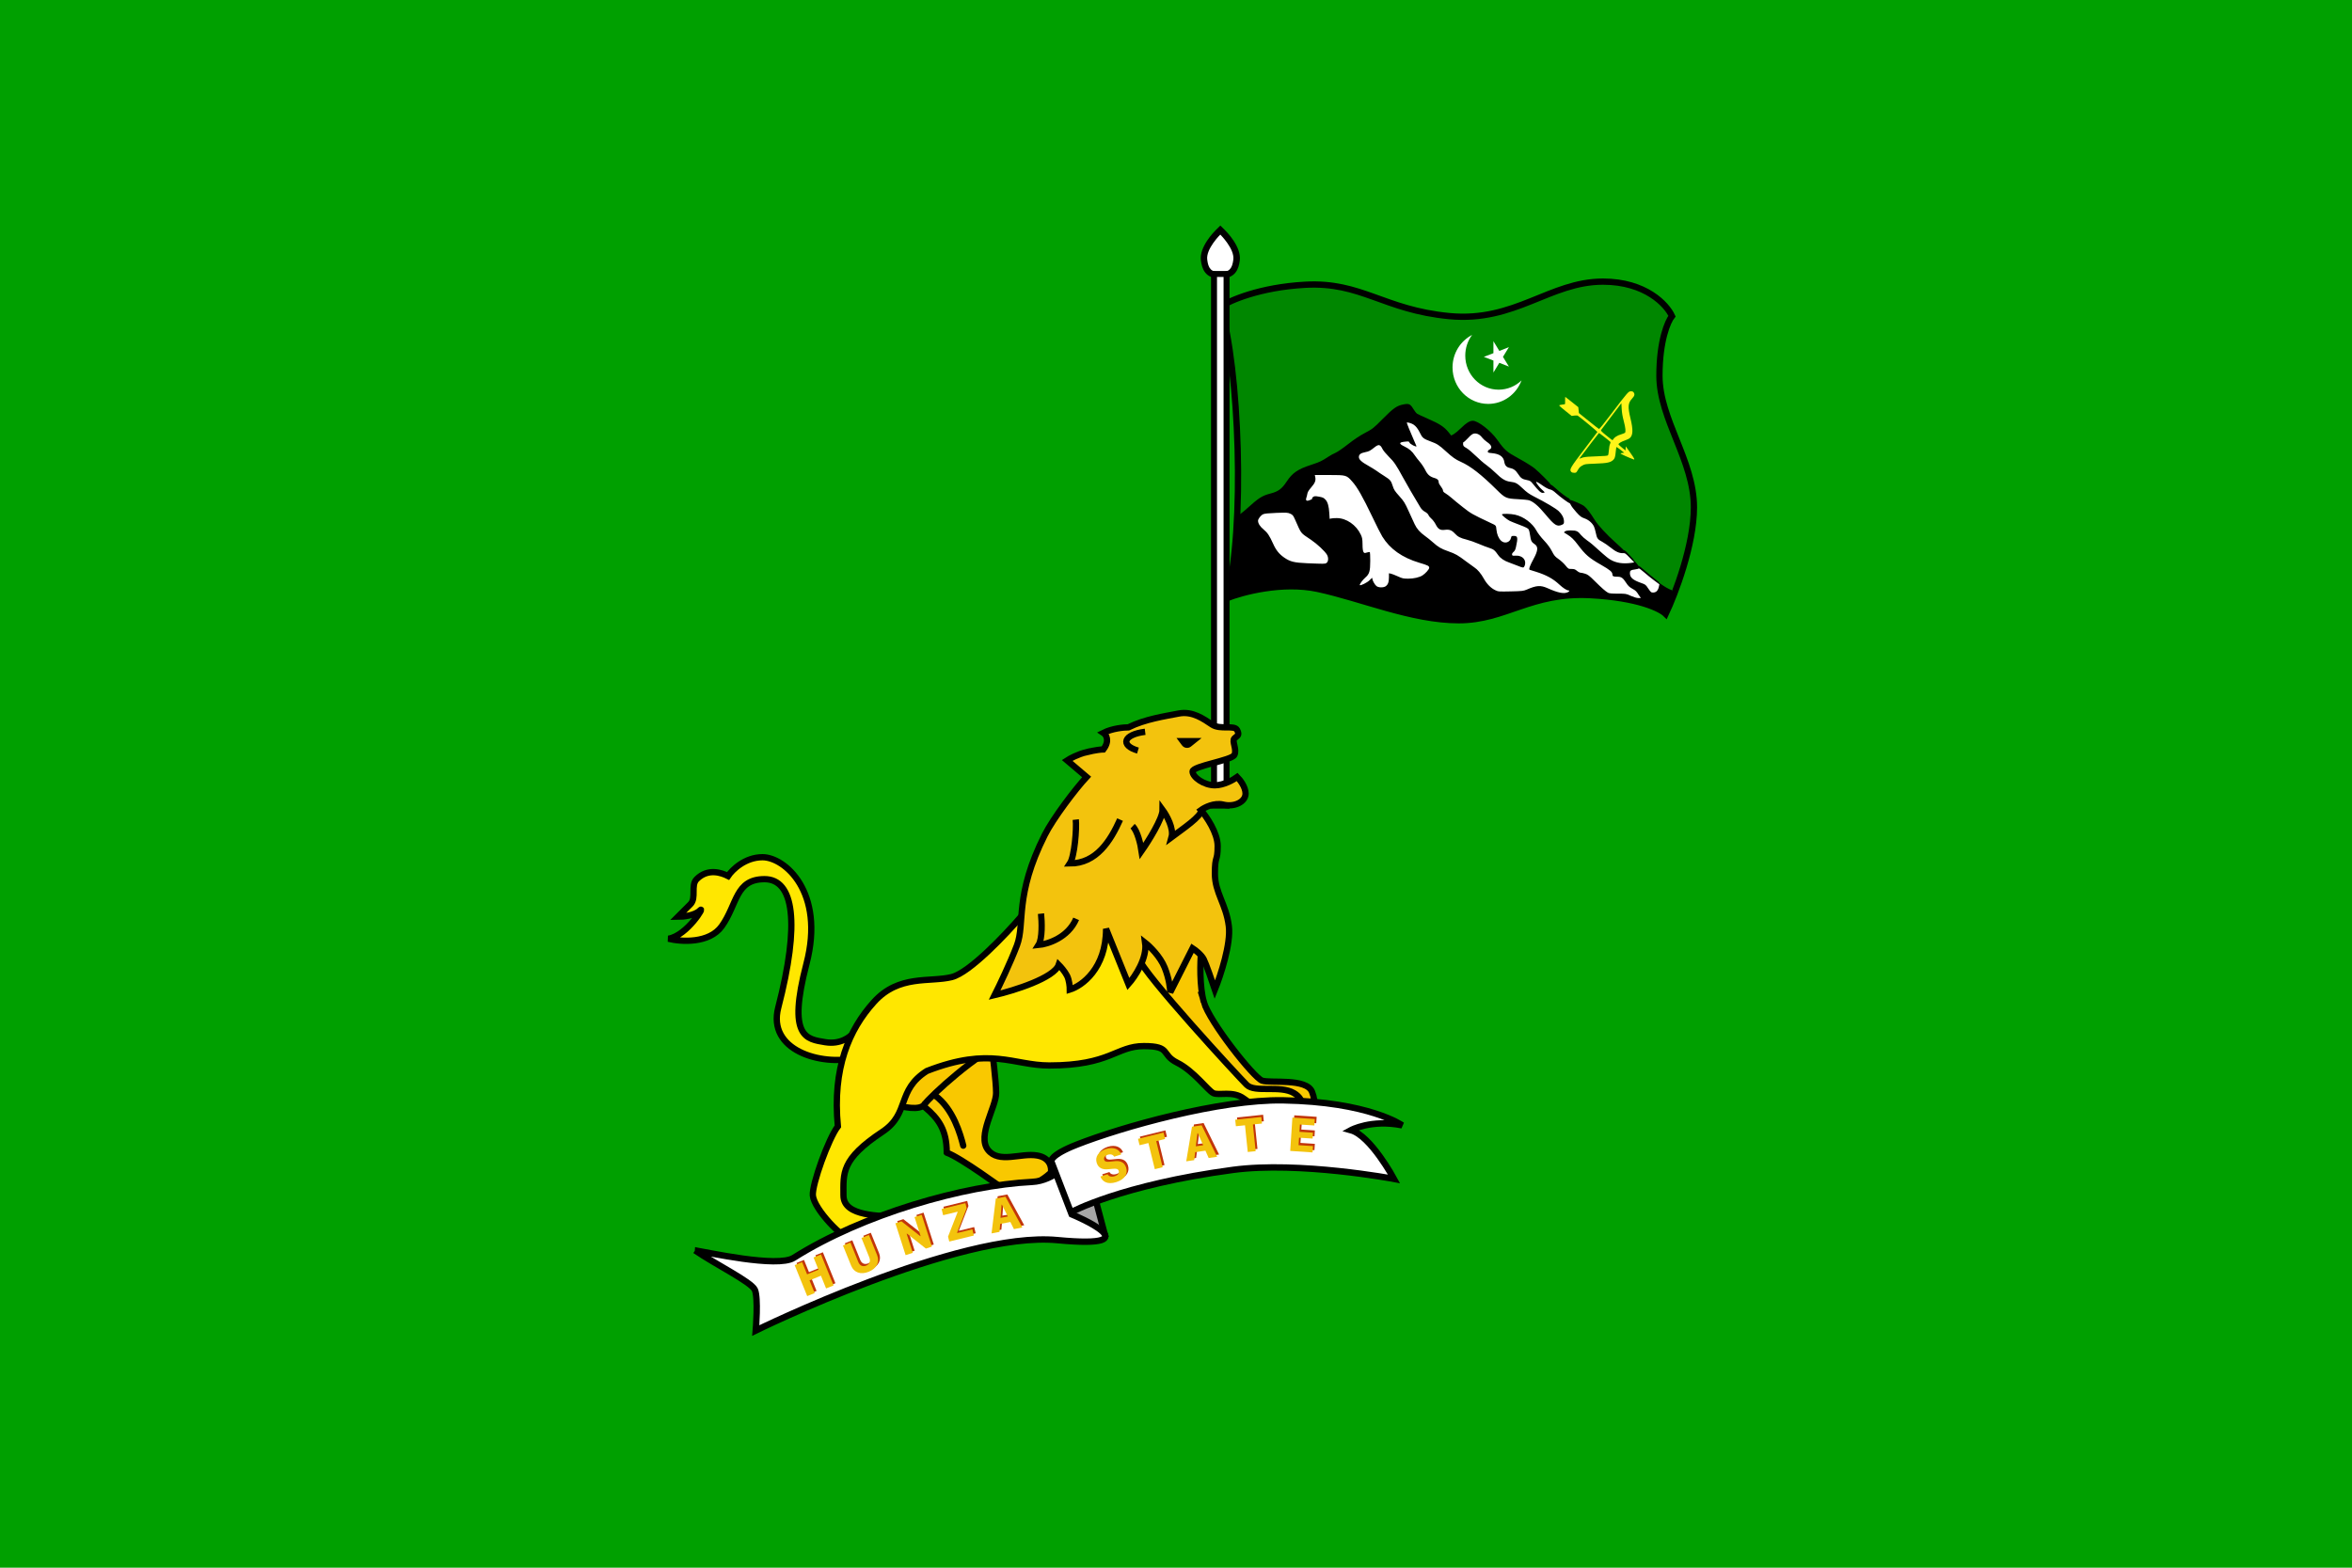 <?xml version="1.0" encoding="UTF-8"?><svg id="a" xmlns="http://www.w3.org/2000/svg" width="375" height="250" viewBox="0 0 375 250"><rect width="375" height="250" fill="#00a000"/><path d="M195.58,95.41c3-11,2-37-1-46.5,1.5-1,6.3-3.1,13.5-3.5,9-.5,12.5,4,23,5s16-5.5,24.5-5.5c6.8,0,10.17,3.67,11,5.5-.67,.83-2,3.9-2,9.5,0,7,5.5,13.5,5.5,21,0,6-3,13.83-4.5,17-.83-.83-4.4-2.6-12-3-9.5-.5-13.5,4-21,4s-15.5-3.5-22.5-5c-5.6-1.2-12,.5-14.5,1.5h0Z" fill="#008700" stroke="#000"/><g><path d="M194.56,43.92c-1.89,0-2.41-.98-2.59-2.45-.25-1.92,1.98-4.18,2.23-4.43l.36-.35,.36,.35c.26,.25,2.49,2.5,2.23,4.43-.18,1.47-.7,2.44-2.59,2.44h0Z" fill="#fff"/><path d="M194.56,37.41s2.31,2.27,2.08,4c-.18,1.4-.61,2-2.08,2s-1.91-.6-2.08-2c-.23-1.73,2.08-4,2.08-4m0-1.43l-.71,.7c-.27,.27-2.67,2.69-2.38,4.86,.17,1.34,.68,2.89,3.1,2.89s2.93-1.55,3.1-2.89c.29-2.17-2.11-4.59-2.38-4.86l-.71-.7h-.02Z"/></g><path d="M195.56,43.69h-2v84.78h2V43.69Z" fill="#fff" stroke="#000" stroke-width=".95"/><path d="M131.58,166.2c2.4,.4,4-.83,4.5-1.5l.5,4c-5.83,1.33-14.25-1.26-12.5-8,3.5-13.5,2.5-20.5-2.18-20.5s-4.32,4-6.82,7.5c-2,2.8-6.5,2.5-8.5,2,3-.5,6-5.5,5-4.5-.8,.8-2.67,1-3.5,1l2-2c1-1,0-3,1-4,1.81-1.81,4-1,5-.5,.67-1,2.7-3,5.5-3,3.5,0,10,5.5,7,17-3.07,11.78,0,12,3,12.5Z" fill="#ffe700" stroke="#000"/><path d="M150.95,183.81c0-3.62-1.31-5.43-3.49-7.25l-.87-2.26,11.36-8.6c.29,2.11,.87,6.79,.87,8.6,0,2.26-3.06,6.79-1.31,9.06,1.75,2.26,5.24,.45,7.86,.91,2.1,.36,2.33,1.96,2.18,2.72,0,0-.87,.91-2.62,1.81-1.75,.91-4.8,.91-4.8,.91,0,0-6.99-5.13-9.17-5.89h0Z" fill="#f9c800" stroke="#000"/><path d="M147.38,176.13c-.7,1.02-3.49,.42-4.8,0l3.06-11.44c6.11,.14,17.55,.68,14.41,1.7-3.93,1.27-11.79,8.47-12.66,9.74h0Z" fill="#f9c800" stroke="#000"/><path d="M191.94,159.8c-.71-2.5-.59-6.41-.44-8.05l-4.86-8.05-11.06,4.03,13.71,19.68,13.71,9.84,6.19,.45c.29-.45,.71-1.79,0-3.58-.88-2.24-6.63-1.34-7.96-1.79s-8.4-9.4-9.29-12.53h0Z" fill="#f9c800" stroke="#000"/><path d="M151.76,155.81c2.84-.71,8.57-6.76,11.09-9.7,1.48-1.47,5.5-4.41,9.76-4.41,5.32,0,7.98,8.38,8.87,11.02,.89,2.65,15.96,18.96,17.29,20.28s5.32,0,7.54,1.32c1.77,1.06,1.33,2.5,.89,3.09l-4.88,.44c-.74-.44-2.57-1.59-3.99-2.65-1.77-1.32-3.99-.44-4.88-.88s-3.1-3.53-5.76-4.85-.89-2.65-5.32-2.65-5.31,3.09-15.08,3.09c-5.76,0-9.31-3.09-19.51,.88-4.88,3.09-2.66,6.76-7.09,9.7-6.65,4.41-6.21,6.61-6.21,10.14s6.21,3.09,7.98,3.53c1.42,.35,.89,2.5,.44,3.53h-7.09c-1.33,0-6.02-4.85-6.21-7.05-.15-1.76,2.51-9.11,3.99-11.02-.89-9.26,1.77-15.43,5.76-19.84,3.99-4.41,8.87-3.09,12.42-3.97h0Z" fill="#ffe700" stroke="#000"/><path d="M173.25,119.95c1.42-.35,2.37-.44,2.67-.44,1.07-1.41,.44-2.35,0-2.64,1.42-.71,3.26-.88,4-.88,2.67-1.32,5.78-1.76,8-2.2s4,.88,5.33,1.76c1.33,.88,3.56,0,4,.88s0,.88-.44,1.32,.44,1.76,0,2.64-6.67,1.76-6.67,2.64,1.78,2.2,3.56,2.2c1.42,0,2.96-.88,3.56-1.32,.44,.44,1.33,1.59,1.33,2.64,0,1.32-1.78,2.2-3.56,1.76-1.42-.35-2.96,.44-3.56,.88,.89,1.03,2.67,3.61,2.67,5.72,0,2.64-.44,1.32-.44,4.4s1.78,4.84,2.22,8.37c.36,2.82-1.33,7.93-2.22,10.13-.44-1.32-1.42-4.14-1.78-4.84-.36-.71-1.33-1.47-1.78-1.76l-3.56,7.04c0-.59-.18-2.2-.89-3.96-.71-1.76-2.37-3.38-3.11-3.96,.36,2.47-1.63,5.43-2.67,6.6l-3.56-8.81c0,6.34-3.85,9.1-5.78,9.69,0-.44-.09-1.5-.44-2.2-.36-.71-1.04-1.47-1.33-1.76-.71,2.11-7.11,4.11-10.22,4.84,.74-1.47,2.49-5.11,3.56-7.93,1.33-3.52-.44-7.93,4.44-17.61,1.36-2.69,4.89-7.34,6.67-9.25l-3.11-2.64c.44-.29,1.69-.97,3.11-1.32h0Z" fill="#f3c30d" stroke="#000"/><path d="M188.46,118.87l-.88-1.18h4l-1.69,1.36c-.44,.35-1.09,.27-1.42-.18h0Z"/><path d="M165.98,145.7c.13,1.25,.24,4-.4,5,1.47-.14,4.72-1.17,6-4.17" fill="none" stroke="#000"/><path d="M182.58,116.7c-3.46,.43-4.04,2.14-1.15,3" fill="none" stroke="#000"/><path d="M171.52,130.7c.16,1.4-.19,5.88-.94,7,4.24,0,6.49-3.64,8-7" fill="none" stroke="#000"/><path d="M180.58,131.76c.77,.7,1.28,2.92,1.43,3.94,1.12-1.6,3.35-5.16,3.35-6.56,.64,.87,1.82,2.97,1.43,4.37,1.75-1.31,4.78-3.32,4.78-4.37" fill="none" stroke="#000"/><path d="M149.08,174.7c2.91,2.13,4.05,6.22,4.5,8" fill="none" stroke="#000" stroke-linecap="round" stroke-linejoin="round"/><path d="M266.58,94.13l-.43-.18c-.24-.1-.69-.37-1.02-.59-.32-.23-.6-.41-.62-.41l.02-.1-.83-.65c-.46-.36-1.19-.97-1.63-1.36s-.82-.67-.85-.62l-.02,.02c0-.07-.14-.27-.34-.49l-.42-.46-.52,.03h.1l.46-.07-.72-.78c-.56-.6-.71-.74-.95-.76,0,0,.02-.02,.02-.03,0-.02-.58-.56-1.28-1.19-1.41-1.26-2.75-2.72-3.26-3.53-.72-1.16-1.31-1.94-1.71-2.25-.38-.3-2.08-1.02-2.24-.97-.07-.16-.16-.28-.2-.28-.16,0-1.51-1.02-2.12-1.6-.37-.35-.63-.54-.87-.62,.02,0,.04,0,.05-.02,.07-.07-1.83-1.97-2.54-2.54-.42-.34-1.55-1.04-2.51-1.56-1.93-1.05-2.24-1.32-3.43-2.99-1.03-1.45-3.07-3.04-3.9-3.03-.49,0-1.05,.35-1.86,1.15-.42,.42-.95,.85-1.17,.98l-.41,.22-.48-.59c-.66-.8-1.42-1.3-3.19-2.06-.82-.36-1.61-.73-1.76-.82-.14-.09-.42-.44-.61-.77-.34-.58-.57-.79-1.02-.79-.15,0-.33,.03-.54,.07-1.06,.2-1.61,.58-3.31,2.3-1.51,1.53-1.59,1.58-2.84,2.25-.87,.46-1.75,1.05-2.73,1.82-.8,.63-1.67,1.22-1.93,1.33-.27,.1-.79,.39-1.16,.63-1.06,.7-1.39,.86-2.77,1.31-2.12,.69-2.98,1.28-3.89,2.66-.77,1.17-1.34,1.59-2.58,1.91-1.33,.34-1.89,.7-3.82,2.45-.49,.45-1.15,.95-1.51,1.15-.23,5.16-.77,9.83-1.67,13.14,2.5-1,8.9-2.7,14.5-1.5,7,1.5,15,5,22.5,5s11.5-4.5,21-4c7.6,.4,11.17,2.17,12,3,.17-.35,.35-.77,.55-1.22l.45-1.41v-1.17h0Zm-15.35-13.21c-.13-.14-.25-.3-.36-.44,.1,.12,.2,.24,.34,.41,.16,.19,.29,.33,.4,.45-.11-.11-.23-.25-.38-.42h0Zm2.03,4.87c.22,.17,.45,.36,.75,.62-.25-.22-.52-.44-.75-.62Zm1.09,.94c.26,.24,.59,.54,.98,.91-.28-.26-.59-.55-.98-.91Zm3.45,2.5c-.43-.12-.74-.24-1.12-.48,.61,.38,1.31,.58,2.12,.62-.39,0-.67-.04-1-.13h0Zm2.82,1.11c-.08,0-.15,.02-.21,.03l.18-.03c.11-.02,.21-.03,.31-.05-.09,.02-.18,.04-.28,.05h0Zm.55,4.76h0Zm2.18-.97c.25,.06,.54-.02,.74-.19-.2,.18-.46,.27-.74,.19Zm.79-.25c.1-.11,.2-.29,.26-.48-.04,.2-.14,.35-.26,.48Z"/><path d="M261.37,95.03c-.46-.75-.54-.83-1.12-1.15-.45-.25-.67-.46-.96-.91-.53-.82-.78-1-1.4-1-.66,0-.81-.07-.81-.36,0-.4-.37-.71-1.78-1.52-1.96-1.12-2.51-1.6-3.74-3.23-.62-.83-1.05-1.24-1.69-1.63-.25-.15-.48-.29-.5-.31s.04-.1,.15-.18c.13-.1,.43-.15,.96-.15,.87,0,1.11,.11,1.61,.75,.16,.2,.58,.57,.93,.82,.63,.44,.97,.73,2.48,2.1,.41,.38,.97,.82,1.25,.98,.9,.54,2.02,.71,3.35,.52l.46-.07-.72-.75c-.67-.7-.75-.75-1.09-.73-.56,.03-1.15-.23-1.96-.89-.4-.33-.99-.73-1.3-.9-.76-.4-.88-.56-1.05-1.42-.08-.4-.22-.87-.3-1.04-.28-.57-.85-1.06-1.5-1.29-.53-.19-.71-.32-1.32-1-.39-.43-.77-.93-.85-1.11s-.18-.33-.22-.33c-.16,0-1.51-.99-2.12-1.55-.44-.4-.72-.58-1-.63-.21-.04-.67-.27-1.03-.52-.79-.56-1.18-.77-1.18-.66,0,.17,.57,.91,.96,1.24,.22,.18,.39,.37,.39,.41s-.14,.08-.3,.08c-.31,0-.65-.31-1.58-1.46-.34-.42-.45-.49-.91-.58-.76-.14-1.01-.31-1.44-.98-.39-.6-.72-.84-1.36-.97-.48-.1-.75-.41-.83-.93-.12-.86-.76-1.31-1.99-1.42-.56-.05-.65-.09-.65-.25,0-.1,.11-.24,.24-.3,.54-.26,.4-.72-.38-1.24-.28-.19-.63-.51-.77-.7-.34-.47-.84-.71-1.29-.63-.25,.05-.51,.24-.95,.72-.33,.36-.66,.65-.71,.65-.06,0-.1,.14-.08,.33,.03,.28,.1,.37,.54,.61,.28,.16,.95,.72,1.49,1.25,.54,.53,1.3,1.19,1.69,1.46,.38,.27,1.06,.85,1.51,1.29,.92,.91,1.54,1.28,2.29,1.37,.88,.11,1.11,.24,1.98,1.06,.63,.61,1.06,.91,1.76,1.27,1.97,1,3.53,1.93,3.99,2.36,.54,.51,.83,1.08,.84,1.65,0,.34-.03,.4-.33,.53-.77,.34-1.18,.08-2.6-1.63-1.13-1.36-1.93-2.05-2.64-2.28-.19-.06-1.01-.14-1.8-.18-1.83-.09-2.03-.18-3.32-1.46-2.48-2.46-4.21-3.81-5.77-4.5-.85-.38-1.3-.7-2.39-1.69-1.07-.98-1.38-1.18-2.45-1.57-1.08-.4-1.29-.56-1.64-1.3-.34-.71-.68-1.14-1.09-1.4-.3-.19-1.03-.39-1.03-.28,0,.12,.6,1.6,1.05,2.61,.27,.6,.49,1.11,.49,1.14,0,.21-1.04-.34-1.12-.58-.06-.19-.12-.2-.7-.14-1.02,.1-1.04,.32-.06,.79,.71,.34,1.19,.75,1.61,1.39,.17,.26,.53,.72,.8,1.03s.66,.89,.86,1.29c.39,.79,.76,1.1,1.56,1.32,.41,.11,.6,.33,.6,.7,0,.11,.15,.39,.34,.62,.18,.23,.34,.52,.34,.65,0,.16,.12,.29,.41,.46,.22,.13,.64,.45,.93,.7,.28,.26,1.11,.93,1.83,1.5,1.31,1.03,1.47,1.12,4.4,2.5,.92,.43,.88,.38,.95,1.08,.08,.75,.33,1.36,.72,1.75,.57,.56,1.45,.31,1.61-.46,.05-.26,.1-.29,.43-.29,.64,0,.69,.24,.36,1.75-.09,.43-.2,.65-.4,.81-.17,.15-.26,.3-.23,.43,.03,.17,.1,.19,.58,.16,1.11-.07,1.8,.75,1.41,1.65-.14,.32-.21,.32-1.07-.03-.39-.16-.99-.39-1.34-.51-.82-.28-1.43-.69-1.78-1.19-.56-.8-.74-.94-1.44-1.16-.37-.12-1.15-.41-1.72-.66s-1.42-.54-1.88-.66c-1.02-.25-1.41-.46-1.9-.99-.47-.51-.87-.66-1.55-.57-.75,.1-1.1-.1-1.48-.86-.17-.33-.47-.73-.67-.9s-.42-.43-.48-.59c-.07-.17-.29-.38-.57-.53-.29-.16-.55-.41-.73-.71-1.01-1.67-2.13-3.59-2.79-4.8-1.08-1.99-1.39-2.44-2.26-3.3-.42-.42-.87-.96-.99-1.21-.35-.72-.61-.78-1.25-.27-.74,.59-.88,.66-1.52,.79-.7,.14-.99,.36-.99,.78,0,.39,.44,.79,1.5,1.38,.48,.27,1.06,.63,1.3,.8,.24,.18,.81,.56,1.27,.85,.96,.61,1.05,.72,1.34,1.62,.17,.55,.34,.8,1.03,1.57,.74,.82,.89,1.07,1.49,2.39,.37,.81,.8,1.75,.96,2.09,.35,.74,.83,1.29,1.64,1.87,.33,.23,.9,.69,1.26,1.01,.87,.78,1.31,1.04,2.48,1.45,1.14,.4,1.52,.62,2.84,1.62,.53,.4,1.12,.82,1.31,.95,.49,.31,1.05,.97,1.51,1.8,.47,.84,1.1,1.48,1.8,1.82,.5,.24,.55,.24,2.49,.2,1.82-.04,2.03-.07,2.55-.29,1.56-.68,2.19-.72,3.32-.22,1.67,.75,2.61,.93,3.22,.64,.27-.13,.33-.29,.1-.29-.27,0-.86-.38-1.46-.94-.99-.93-2.08-1.52-3.74-2.04-.48-.15-.92-.29-.99-.31-.17-.06,.06-.69,.64-1.75,.72-1.33,.76-1.94,.15-2.34-.48-.31-.59-.54-.71-1.39-.05-.41-.16-.84-.24-.97-.1-.16-.52-.37-1.43-.71-.71-.27-1.42-.55-1.57-.63-.49-.25-1.31-.94-1.25-1.04,.09-.14,1.35-.11,2.1,.05,1.36,.3,2.78,1.36,3.41,2.55,.2,.38,.71,1.04,1.19,1.55,.59,.63,.96,1.14,1.26,1.71,.37,.72,.5,.87,1.06,1.26,.35,.24,.85,.7,1.1,1.01,.46,.56,.47,.57,.97,.57,.42,0,.57,.05,.87,.3,.2,.17,.46,.3,.58,.3s.44,.07,.72,.16c.42,.13,.69,.33,1.5,1.14,1.17,1.16,1.78,1.69,2.15,1.89,.19,.11,.63,.15,1.57,.15,1.26,0,1.32,0,2.07,.35,.45,.2,.94,.35,1.18,.35h.41l-.23-.37v.03h0Zm2.78-.76c.14-.13,.28-.41,.33-.66l.09-.43-.83-.62c-.46-.34-1.19-.93-1.62-1.31s-.81-.65-.84-.6-.3,.12-.61,.16c-.66,.09-.8,.18-.8,.58,0,.72,.46,1.11,1.86,1.6,.6,.21,.68,.27,1.03,.81,.21,.32,.44,.61,.5,.64,.29,.12,.66,.05,.89-.16h0Zm-43.23-.78c.37-.23,.53-.66,.53-1.43v-.64l.3,.06c.17,.03,.66,.23,1.11,.43,.74,.34,.88,.37,1.68,.37,.89,0,1.77-.21,2.26-.52,.48-.31,1.07-.97,1.07-1.21,0-.3-.17-.39-1.58-.81-2.74-.82-4.68-2.2-5.9-4.18-.22-.36-.95-1.79-1.61-3.19-1.52-3.16-2.35-4.64-3.15-5.54-.94-1.07-.97-1.08-3.7-1.08h-2.3l.07,.31c.12,.57-.03,.96-.63,1.65-.41,.47-.59,.77-.63,1.04-.03,.21-.11,.51-.17,.67-.12,.33,.03,.51,.36,.4,.47-.15,.63-.24,.58-.33-.03-.05,.04-.17,.17-.25,.18-.13,.33-.14,.84-.05,.7,.12,.83,.18,1.14,.52,.33,.37,.52,1.05,.58,2.09l.06,.94,.25-.06c.14-.04,.54-.06,.89-.06,1.52,0,3.1,1.09,3.82,2.63,.23,.49,.27,.7,.28,1.56,0,.66,.06,1.06,.15,1.21,.13,.2,.16,.21,.55,.09,.23-.07,.44-.1,.47-.07s.06,.66,.06,1.4c0,1.64-.13,2.1-.78,2.66-.44,.38-.98,1.12-.88,1.21,.12,.12,1.18-.41,1.54-.77,.45-.45,.46-.45,.46-.24,0,.26,.37,.93,.64,1.15,.32,.27,1.09,.29,1.49,.04h-.02Zm-9.45-3.7c.33-.18,.38-.85,.1-1.33-.33-.56-1.56-1.71-2.52-2.36-1.79-1.22-1.49-.83-2.59-3.29-.27-.61-.36-.72-.74-.89-.4-.18-.56-.19-2.23-.13-1.26,.05-1.89,.11-2.11,.22-.37,.18-.8,.74-.8,1.04,0,.42,.32,.92,.88,1.38,.63,.52,.94,.98,1.53,2.29,.46,1.03,.97,1.65,1.78,2.21,.95,.65,1.58,.8,3.62,.89,2.74,.11,2.83,.11,3.08-.02h0Z" fill="#fff"/><path d="M234.71,53.41c-1.85,.96-3.12,2.92-3.12,5.19,0,3.21,2.55,5.81,5.69,5.81,2.43,0,4.5-1.56,5.31-3.75-.95,.92-2.24,1.48-3.65,1.48-2.94,0-5.32-2.43-5.32-5.43,0-1.24,.4-2.38,1.09-3.3Z" fill="#fff"/><path d="M236.58,56.91l1.53-.59v-1.91l.94,1.55,1.53-.6-.95,1.55,.95,1.55-1.53-.6-.94,1.55v-1.91l-1.53-.59Z" fill="#fff"/><path d="M250.52,75.26c-.34-.39-.2-.62,2.26-3.85,1.04-1.36,1.89-2.5,1.91-2.53,.02-.06-2.88-2.45-3.16-2.61-.04-.02-.27-.02-.51,0l-.43,.06-1-.8c-.55-.44-1-.83-1-.87s.17-.09,.37-.12c.21-.03,.43-.06,.49-.07,.09,0,.11-.13,.09-.61,0-.33,0-.58,.04-.56s.52,.39,1.06,.83l1,.8,.05,.47,.05,.47,1.55,1.25c.85,.69,1.6,1.27,1.66,1.29s.86-.97,2.03-2.52c1.06-1.41,2.11-2.77,2.35-3.02,.37-.41,.46-.47,.72-.47,.22,0,.33,.05,.42,.18,.21,.31,.15,.54-.26,.99-.65,.71-.7,1.3-.24,3.19,.42,1.75,.4,2.61-.08,3.07-.12,.12-.47,.29-.77,.39-.57,.19-1.07,.48-1.07,.63,0,.05,.25,.29,.56,.54l.56,.45,.02-.33,.02-.33,.69,.97c.69,.97,.8,1.2,.55,1.11-.8-.29-2.13-.9-2.08-.95,.03-.03,.18-.07,.33-.08l.27-.03-.6-.47c-.33-.26-.62-.46-.65-.43-.02,.02-.07,.36-.11,.76-.08,.82-.15,1.05-.4,1.29-.45,.41-.96,.52-2.89,.59-1.58,.06-1.62,.06-2.04,.3-.34,.19-.49,.33-.7,.7-.26,.45-.28,.46-.6,.46-.22,0-.37-.05-.46-.15h0Zm1.95-2.32c.26-.08,.97-.14,2.1-.17,1.22-.04,1.73-.08,1.8-.16,.06-.06,.12-.41,.15-.82,.03-.4,.1-.83,.18-.98,.07-.15,.1-.3,.07-.33-.24-.24-1.79-1.44-1.83-1.43-.04,.02-1.85,2.37-3.08,4.01-.07,.1-.06,.1,.07,.05,.09-.04,.33-.12,.55-.19v.02h0Zm4.75-2.91c.23-.32,.63-.58,1.18-.74,.31-.1,.62-.22,.67-.26,.17-.14,.11-.79-.18-1.88-.2-.77-.29-1.29-.33-1.95l-.05-.9-1.57,2.07c-.86,1.14-1.61,2.13-1.66,2.2-.07,.11,.06,.25,.82,.87,.5,.41,.94,.74,.97,.75,.03,0,.1-.06,.16-.14v-.02h-.01Z" fill="#fff519"/><polygon points="176.15 196.85 173.44 186.64 169.54 190.21 172.64 197.44 176.15 196.85" fill="#a6a6a6" stroke="#000"/><path d="M110.83,199.4c3.28,2.25,8.94,5.02,9.52,6.28s.15,6.5,.15,6.5c0,0,32.39-15.91,48.07-14.42s2.48-4.03,2.48-4.03l-.19-8.68s-2.69,3.26-6.3,3.43c-10.87,.53-27.04,5.17-38.01,12.11-2.57,1.63-13.92-.91-15.73-1.19h0Z" fill="#fff" stroke="#000" stroke-width="1.02"/><path d="M167.62,185.21l3.12,8.12s7.92-4.37,25.85-6.77c10.57-1.41,25.67,1.44,25.67,1.44,0,0-3.71-6.9-6.88-7.77,0,0,3.23-1.77,8.17-.78,0,0-5.26-3.75-18.98-3.98-10.05-.17-25.74,4.25-32.88,7.06-4.35,1.71-4.08,2.67-4.08,2.67h.01Z" fill="#fff" stroke="#000" stroke-width="1.02"/><path d="M132.01,205.12l-.82-2.03-1.82,.74,.82,2.03-1.19,.48-2-4.94,1.19-.48,.79,1.95,1.82-.74-.79-1.95,1.19-.48,2,4.94-1.19,.48Z" fill="#c2350a"/><path d="M176.89,186.91c.15,.32,.57,.49,1.12,.31,.57-.18,.75-.52,.65-.85-.1-.32-.4-.38-.93-.33l-.77,.07c-.86,.09-1.54-.17-1.81-1.01-.31-.97,.3-1.84,1.47-2.22,1.27-.41,2.16,.1,2.44,.87l-1.13,.36c-.14-.29-.51-.47-1.01-.31-.49,.16-.68,.49-.58,.81,.09,.27,.39,.36,.85,.3l.79-.08c.82-.09,1.56,.09,1.86,1.02,.31,.96-.19,1.87-1.56,2.31-1.44,.46-2.25-.1-2.54-.89l1.17-.37Z" fill="#c2350a"/><path d="M184.42,186.09l-1.02-4.16-1.41,.35-.25-1.02,4.07-1,.25,1.02-1.41,.35,1.02,4.16-1.24,.31Z" fill="#c2350a"/><path d="M189.44,184.85l.92-5.53,1.54-.23,2.47,5.02-1.35,.2-.52-1.17-1.63,.24-.16,1.27-1.27,.19Zm1.79-4.49l-.26,2.09,1.17-.17-.85-1.92h-.06Z" fill="#c2350a"/><path d="M199.23,183.35l-.44-4.26-1.45,.15-.11-1.04,4.16-.43,.11,1.04-1.45,.15,.44,4.26-1.27,.13Z" fill="#c2350a"/><path d="M209.58,183.42l-3.57-.24,.35-5.32,3.57,.24-.07,1.02-2.3-.15-.08,1.16,2.16,.14-.06,.94-2.16-.14-.08,1.19,2.3,.15-.07,1.02Z" fill="#c2350a"/><path d="M138.9,200.17l-1.25-3.1,1.19-.48,1.31,3.23c.44,1.09-.07,2.12-1.35,2.64-1.27,.51-2.35,.12-2.79-.96l-1.31-3.23,1.19-.48,1.25,3.1c.25,.63,.74,.8,1.26,.59,.52-.21,.75-.68,.5-1.3Z" fill="#c2350a"/><path d="M144.69,199.81l-1.63-5.08,.97-.31,3,2.36h.05l-.97-3.03,1.14-.37,1.63,5.08-.96,.31-3.02-2.39-.05,.02,.98,3.05-1.14,.37Z" fill="#c2350a"/><path d="M151.45,196.83l1.52-3.9v-.06l-2.31,.56-.24-.99,3.79-.93,.2,.8-1.52,3.9,.02,.06,2.41-.59,.24,.99-3.92,.96-.2-.8Z" fill="#c2350a"/><path d="M158.39,196.33l.68-5.56,1.54-.29,2.69,4.91-1.34,.26-.57-1.14-1.62,.31-.11,1.27-1.26,.24Zm1.6-4.57l-.17,2.1,1.16-.22-.93-1.88h-.06Z" fill="#c2350a"/><path d="M131.71,205.47l-.82-2.03-1.82,.74,.82,2.03-1.19,.48-2-4.94,1.19-.48,.79,1.95,1.82-.74-.79-1.95,1.19-.48,2,4.94-1.19,.48Z" fill="#f3c30d"/><path d="M176.6,187.26c.15,.32,.57,.49,1.12,.31,.57-.18,.75-.52,.65-.85-.1-.32-.4-.38-.93-.33l-.77,.07c-.86,.09-1.54-.17-1.81-1.01-.31-.97,.3-1.84,1.47-2.22,1.27-.41,2.16,.1,2.44,.87l-1.13,.36c-.14-.29-.51-.47-1.01-.31-.49,.16-.68,.49-.58,.81,.09,.27,.39,.36,.85,.3l.79-.08c.82-.1,1.56,.09,1.86,1.02,.31,.96-.19,1.87-1.56,2.31-1.44,.46-2.25-.1-2.54-.89l1.17-.37Z" fill="#f3c30d"/><path d="M184.12,186.44l-1.02-4.16-1.41,.35-.25-1.02,4.07-1,.25,1.02-1.41,.35,1.02,4.16-1.24,.31Z" fill="#f3c30d"/><path d="M189.13,185.21l.92-5.53,1.54-.23,2.47,5.02-1.35,.2-.52-1.17-1.63,.24-.16,1.27-1.27,.19Zm1.79-4.5l-.26,2.09,1.17-.17-.85-1.92h-.06Z" fill="#f3c30d"/><path d="M198.94,183.71l-.44-4.26-1.45,.15-.11-1.04,4.16-.43,.11,1.04-1.45,.15,.44,4.26-1.27,.13Z" fill="#f3c30d"/><path d="M209.28,183.78l-3.57-.24,.35-5.32,3.57,.24-.07,1.02-2.3-.15-.08,1.16,2.16,.14-.06,.94-2.16-.14-.08,1.19,2.3,.15-.07,1.02Z" fill="#f3c30d"/><path d="M138.6,200.52l-1.25-3.1,1.19-.48,1.31,3.23c.44,1.09-.07,2.12-1.35,2.64-1.27,.51-2.35,.12-2.79-.96l-1.31-3.23,1.19-.48,1.25,3.1c.25,.63,.74,.8,1.26,.59,.52-.21,.75-.68,.5-1.3Z" fill="#f3c30d"/><path d="M144.39,200.16l-1.63-5.08,.97-.31,3,2.36,.05-.02-.97-3.02,1.14-.37,1.63,5.08-.96,.31-3.02-2.39-.05,.02,.98,3.05-1.14,.37Z" fill="#f3c30d"/><path d="M151.16,197.19l1.52-3.9v-.06l-2.31,.56-.24-.99,3.79-.93,.2,.8-1.52,3.9,.02,.06,2.41-.59,.24,.99-3.92,.96-.2-.8Z" fill="#f3c30d"/><path d="M158.09,196.69l.68-5.56,1.54-.29,2.69,4.91-1.34,.26-.57-1.14-1.62,.31-.11,1.27-1.26,.24Zm1.6-4.57l-.17,2.1,1.16-.22-.93-1.89h-.06Z" fill="#f3c30d"/></svg>